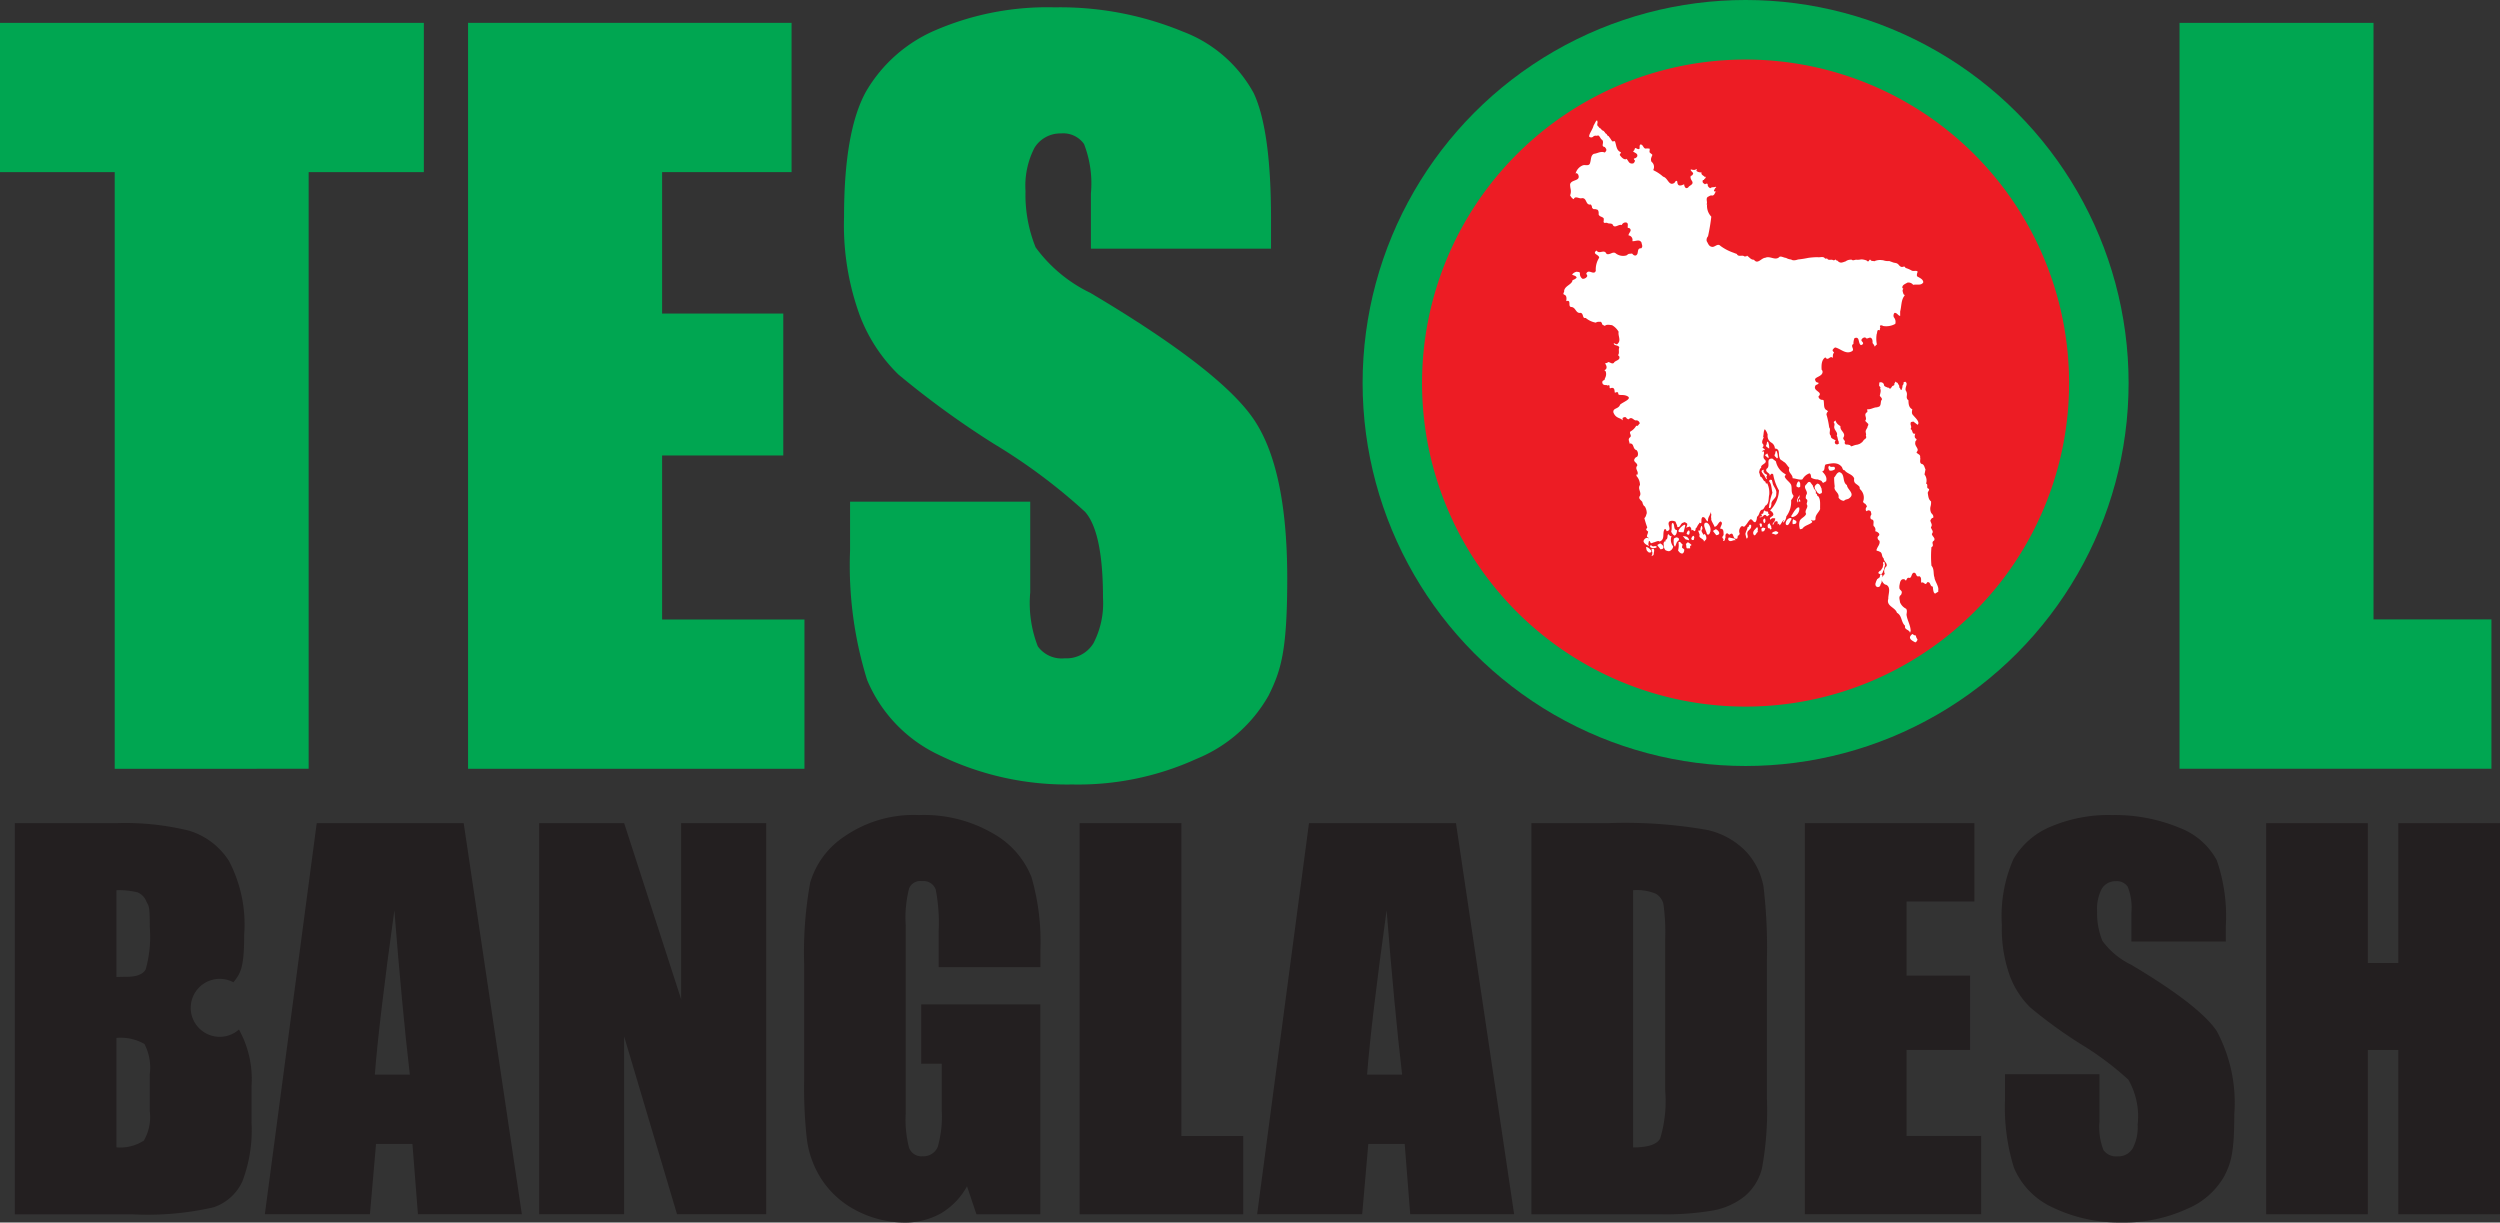 <svg xmlns="http://www.w3.org/2000/svg" width="136" height="66.504" viewBox="0 0 136 66.504">
  <rect x="0" y="0" width="136" height="66.504" fill="#333333" stroke="none"/>
  <g id="Tesol-logo-final" transform="translate(-119.6 -130.1)">
    <g id="Group_16458" data-name="Group 16458" transform="translate(119.6 130.494)">
      <path id="Path_12021" data-name="Path 12021" d="M142.657,182.8v8.121h-6.266v32.457H125.84V190.921H119.6V182.8Z" transform="translate(-119.6 -181.951)" fill="#00a651"/>
      <path id="Path_12022" data-name="Path 12022" d="M1198.8,182.8H1216.4v8.121h-7.042v7.694h6.592v7.72h-6.592v8.923h7.743v8.121h-18.3V182.8Z" transform="translate(-1173.339 -181.951)" fill="#00a651"/>
      <path id="Path_12023" data-name="Path 12023" d="M2089.029,159.932h-9.8v-3.008a5.922,5.922,0,0,0-.375-2.683,1.38,1.38,0,0,0-1.253-.576,1.651,1.651,0,0,0-1.441.779,4.516,4.516,0,0,0-.489,2.357,7.629,7.629,0,0,0,.55,3.06,7.95,7.95,0,0,0,2.982,2.48q7.046,4.183,8.875,6.863t1.831,8.647c0,3.975-.337,5.021-1.014,6.391a7.947,7.947,0,0,1-3.923,3.447,15.522,15.522,0,0,1-6.766,1.392,15.859,15.859,0,0,1-7.231-1.6,7.849,7.849,0,0,1-3.921-4.086,20.942,20.942,0,0,1-.927-7.042v-2.657h9.8v4.938a6.493,6.493,0,0,0,.413,2.933,1.6,1.6,0,0,0,1.465.651,1.718,1.718,0,0,0,1.567-.828,4.727,4.727,0,0,0,.514-2.456q0-3.585-.977-4.686a31.122,31.122,0,0,0-4.938-3.685,48.564,48.564,0,0,1-5.214-3.784,8.884,8.884,0,0,1-2.118-3.258,14.342,14.342,0,0,1-.84-5.313q0-4.661,1.192-6.816a8.014,8.014,0,0,1,3.848-3.371,15.363,15.363,0,0,1,6.415-1.215,17.5,17.5,0,0,1,7,1.328,7.325,7.325,0,0,1,3.834,3.345q.941,2.017.939,6.854v1.6Z" transform="translate(-2019.883 -146.8)" fill="#00a651"/>
      <path id="Path_12024" data-name="Path 12024" d="M5155.653,182.8v32.454h6.415v8.121H5145.1V182.8h10.554Z" transform="translate(-5026.534 -181.951)" fill="#00a651"/>
    </g>
    <circle id="Ellipse_207" data-name="Ellipse 207" cx="20.835" cy="20.835" r="20.835" transform="translate(193.726 130.1)" fill="#00a651"/>
    <path id="Path_12025" data-name="Path 12025" d="M3433.7,285.01a17.6,17.6,0,1,1-17.6-17.61A17.608,17.608,0,0,1,3433.7,285.01Z" transform="translate(-3201.541 -134.061)" fill="#ed1c24" fill-rule="evenodd"/>
    <g id="Group_16459" data-name="Group 16459" transform="translate(204.673 136.66)">
      <path id="Path_12026" data-name="Path 12026" d="M3740.456,425.686c-.071.038-.014.024-.078.054-.014.026-.076.019-.123,0-.033-.04-.033-.019-.042-.059-.026-.052.017-.118.047-.158h-.044c-.081-.064-.248-.09-.222-.231-.149-.137.017-.326-.095-.46a4.475,4.475,0,0,0-.132-.646c-.047-.092.031-.191.071-.236-.009-.019-.056,0-.04-.042-.215-.064-.165-.3-.194-.484.012-.092-.062-.092-.12-.094a.213.213,0,0,1-.17-.182c.276-.248-.286-.281-.179-.555.026-.111.172-.071.191-.184l-.12-.038a.194.194,0,0,1-.071-.142h-.01c.014-.132.335-.168.4-.347a.17.17,0,0,0-.038-.191c-.015-.241-.01-.54.205-.67.16.231.248-.132.4.033.016-.118-.012-.2.071-.29-.026-.052-.1-.087-.071-.158.038-.047.071-.1.137-.123.293.064.564.394.9.21.189-.1-.1-.274.078-.4l.012.019a.763.763,0,0,1,.056-.335c.307-.116.182.274.347.378a.178.178,0,0,0,.111-.059c.045-.1-.083-.13-.083-.219a.208.208,0,0,1,.219-.137c.078.125.184-.012.281.012.118.052.111.2.109.293a.591.591,0,0,1,.118.191c.047-.038.057-.092.118-.111a1.563,1.563,0,0,1-.014-.564c.047-.092,0-.29.172-.208l.009-.116c.052-.047-.047-.113.026-.156.038.012.111-.024.115.028a1,1,0,0,0,.691-.109.391.391,0,0,0-.078-.361.23.23,0,0,1-.017-.061.228.228,0,0,1,.054-.177c.137-.016.2.165.307.165v-.243c.076-.269.047-.62.229-.847.045-.054-.026-.061-.049-.094-.021-.1-.1-.222.009-.3-.031.021-.047-.019-.069-.038-.023-.168.17-.219.274-.288a.318.318,0,0,1,.312.12c.187-.042.448.057.552-.139-.012-.184-.217-.241-.342-.33a.371.371,0,0,1,.038-.236c-.044-.1-.217-.021-.318-.066a1.574,1.574,0,0,0-.344-.149c-.092-.189-.149.073-.35-.142-.116-.16-.229-.111-.347-.165l-.188-.068a.775.775,0,0,1-.331-.042l-.139-.014a.78.78,0,0,0-.352.071c-.028-.033-.167.009-.193-.078-.092-.035-.059.057-.123.078s-.073-.05-.135-.059c-.3-.09-.271-.009-.5-.026-.1-.012-.2.071-.262,0a.473.473,0,0,0-.342.09c-.17.05-.281.134-.441-.038-.014-.016-.092,0-.08-.066-.052.014-.092.059-.151.04-.1-.071-.264.042-.33-.094l-.111.009c-.092-.151-.259-.054-.406-.08a3.683,3.683,0,0,0-.512.038,5.324,5.324,0,0,1-.555.087c-.094.031-.267.083-.375,0a.652.652,0,0,1-.278-.087c-.121-.007-.224-.09-.345-.066-.229.252-.514-.066-.785.061-.215.007-.411.382-.614.106-.172.007-.257-.149-.382-.224-.028.066-.092.033-.137.047-.115-.111-.326.054-.415-.137-.064-.024-.127-.045-.187-.071a2.624,2.624,0,0,1-.7-.366c-.17-.179-.323.116-.5.04-.144-.033-.184-.2-.25-.3a.293.293,0,0,1,.071-.264,10.34,10.34,0,0,0,.179-1.069.841.841,0,0,1-.227-.689c-.009.012-.017.033-.038.028.087-.118-.059-.3.071-.415.078-.028.142-.1.245-.071.18-.017.116-.264.3-.245-.045-.026-.149.083-.21-.017a.425.425,0,0,1,.038-.08.222.222,0,0,1,.092-.111l-.028-.028c-.13.054-.184-.007-.3.08-.068-.031-.148-.106-.137-.191-.012-.111-.142-.028-.153-.019-.021-.033-.08-.047-.108-.092s-.035-.165.052-.142c.023-.087.121-.087.109-.184h-.024a.054.054,0,0,1-.019.05c-.033-.109-.241-.12-.193-.283a.4.4,0,0,1-.262-.066c-.054-.04.045-.1-.028-.116-.059.076-.191.05-.288.019-.057.08.125.142.121.236-.019.038-.054.116-.121.111-.054.083,0,.2.052.276.137.215-.156.238-.208.375-.064.007-.106.057-.153-.016a.246.246,0,0,1-.057-.168c-.094.024-.165.083-.278.057-.094-.038-.09-.149-.108-.236-.085-.035-.1.05-.149.1-.307.2-.347-.276-.611-.337a2.071,2.071,0,0,0-.524-.347c0-.021-.014-.061.01-.078a.349.349,0,0,0-.118-.385c-.071-.146,0-.25.047-.375-.033-.054-.1-.078-.151-.139-.019-.057.019-.127,0-.2a.75.75,0,0,0-.177-.009c-.151.033-.158-.163-.267-.21s-.1.1-.1.172c.012.111-.108.066-.163.038-.144-.1-.071.132-.2.137.069.111.279.111.234.29a.218.218,0,0,1-.179.116c-.012.042.017.076.057.111a.236.236,0,0,1-.083.149.22.22,0,0,1-.227-.038c-.061-.064-.1-.17-.163-.208,0,.009-.009.014-.014.026-.134.028-.255-.116-.328-.21-.047-.085.08-.113.04-.175-.246-.092-.233-.373-.316-.592-.057,0-.035-.031-.083.009-.009-.028-.009.024-.033.007a.284.284,0,0,1-.095-.106c-.014-.007-.007-.04-.033-.035,0-.035-.031-.059-.052-.092-.033.009-.019-.047-.045-.059s-.068-.024-.075-.057c-.028-.009-.007-.061-.049-.054-.014-.05-.054-.024-.064-.071-.014,0-.026-.052-.04-.052s-.021-.04-.045-.045c0-.014-.057-.026-.057-.035-.028.009-.04-.047-.063-.042a.189.189,0,0,0-.068-.076c-.045,0-.09-.106-.137-.123-.044-.1-.014-.1-.007-.2-.019-.172-.042-.066-.073-.087l-.148.274c-.029.179-.276.484-.229.6.191.12.264-.111.283-.042.083-.047.115.014.174-.028.1-.028.165.217.229.224.1.087.047.21.04.319.036.066.047.073.111.08.069.078.083.1.095.165a.24.24,0,0,1-.092.139c-.215-.094-.406.057-.585.068-.184.085-.151.311-.206.477-.04.219-.248.111-.384.146a.652.652,0,0,0-.408.446h.014c.052-.038.1.028.127.066.149.37-.364.245-.441.519a1.158,1.158,0,0,0,.031.276.611.611,0,0,1-.031.333c.047.076.111.179.2.205.078-.212.3,0,.441-.054.29-.024.184.4.484.344a.287.287,0,0,1,.07.21c.012,0,.029,0,.041-.014.009.1.127.031.177.071.146,0,.146.165.139.278.052.132.194.106.276.21a.629.629,0,0,1-.009.189c.033.1.108.038.191.054.109.066.206.007.3.083.1.267.342-.04.5.04a.221.221,0,0,1,.25-.139c.139.042.045.215.083.295.026,0,.064,0,.078.01.191.132-.059.259-.04.4h.028a.245.245,0,0,1,.177.307c.167.024.394-.132.5.083.012.111.09.21-.019.307-.177-.012-.165.123-.191.238a.189.189,0,0,1-.094.149c-.1.024-.153-.038-.208-.1-.031.012-.118-.026-.09.028-.085-.059-.172.047-.219.071a.654.654,0,0,1-.583-.111.158.158,0,0,0-.089-.038h-.038c-.118.014-.231.12-.371.071a.268.268,0,0,0-.044-.071c-.137-.16-.363.092-.5-.116-.068.045-.092.085-.092.116,0,.1.233.139.233.276a1.18,1.18,0,0,0-.184.715c-.1.245-.349-.078-.484.094-.087.078.052.125.012.208a.272.272,0,0,1-.248.13.326.326,0,0,1-.142-.316c-.021-.071-.109-.05-.168-.071a.4.4,0,0,0-.259.156c.081.061.224.057.246.172a.463.463,0,0,1-.22.127c-.028.25-.415.3-.459.583.025.075-.1.156,0,.21.155.042.132.226.115.354.318-.1.047.323.291.319.235.028.229.368.493.316.09.024.109.108.13.177s.045.125.144.1a1.136,1.136,0,0,0,.555.257c.068-.061.179-.042.252-.049a.148.148,0,0,1,.083.127c.04.064.1.064.151.1.094-.1.269-.052.392-.04a.959.959,0,0,1,.359.361c-.047.205.142.451-.04.635-.068.1-.149-.007-.224-.017,0,.165.254.078.3.236-.064.123.031.328-.078.418.033,0,.049.047.078.068.062.229-.227.2-.3.356-.12.071-.2-.057-.321-.049-.023.071-.118.033-.151.083.092.108.132.3-.038.354l.071.071a.461.461,0,0,1-.045.378.146.146,0,0,1-.021.068h.009c-.033.061-.111.014-.132.142.021.09.021.1.081.134.087.042.172,0,.188.042.031.007.04-.009.059-.012.125-.017.031.116.1.17a.257.257,0,0,1,.127-.028c.13.017.106.165.13.262.056,0,.146-.08.186.024-.026.191.276.016.538.191.172.142-.271.29-.437.434-.085.255-.4.17-.366.422.132.354.416.285.491.434.026-.033-.007-.1.021-.137.064-.038.166-.076.206.026.033.019.1.087.137.031.174-.142.262.132.415.078a.208.208,0,0,1,.167.179c-.064.01-.083.17-.193.113a.8.8,0,0,1-.321.318c-.071.1.081.2,0,.3-.139.111-.075.177-.045.323h-.009a.054.054,0,0,0,0,.026c.292-.024.148.295.4.37a.323.323,0,0,1,.054.3c-.028.08-.1.057-.151.139-.144.2.144.222.127.4-.161.184.108.309,0,.5l-.031-.031c-.033.019.007.042.014.057l-.052.007a.732.732,0,0,1,.217.517c-.151.219.127.427-.026.623-.059.146.1.208.156.307a.508.508,0,0,0,.1.226h.026a.715.715,0,0,1,.113.382c-.04.1-.042.191-.13.264a4.555,4.555,0,0,0,.144.472c.059.1-.172.1.063.262l-.033.13c-.087.2.026.167.042.2,0,.116-.025.182.074.189.071.113.025.146.2.073.087-.012.288-.13.328-.049.337-.109.132-.46.288-.68.078-.014.078.073.108.116.354-.071-.045-.4.17-.543a.351.351,0,0,1,.318.031c.009.083.1.189.085.285.191.047.165-.219.333-.236.063-.071.146.012.205.047.031.076-.04.165-.04.231.075-.054.084-.024.177-.073a.218.218,0,0,1,.092.205.059.059,0,0,0,.066-.021c.041.019.081.071.123.071a.161.161,0,0,0,.04-.139c.092-.057.1-.2.205-.274l-.021-.033.021-.024c.01.042.073.021.1.038.04-.1-.021-.229.071-.33.182-.026.175.215.3.231a.508.508,0,0,1,.081-.311c.052-.134.052-.066.059-.2.09.236,0,.116.042.378-.04.059.161.344.175.429.161-.028.184-.208.318-.295.2.083-.026.276,0,.4h.026c.167,0,.144.2.149.337-.033.066-.121.123-.021.205.054.04-.057.123.04.123a.113.113,0,0,0,.052-.123c.071-.047-.012-.2.071-.267.066-.085.123.049.182.045.25-.2.148.217.347.222.13.026.068-.125.12-.184.062.035.062-.066.087-.092a.331.331,0,0,1,.042-.342c.038-.092.165-.075.179-.021.158-.109.212-.285.356-.415.13-.021.137.16.265.156.075-.057.087-.191.1-.295.139-.09.111-.3.259-.385.1,0,.121-.12.189-.189h-.033c.007,0,.014-.012.021-.019.24-.116.174-.38.227-.611a1.182,1.182,0,0,0-.111-.623c-.127.071-.041-.113-.158-.111-.08-.087-.118-.236-.217-.248a1.474,1.474,0,0,0-.068-.25c.041-.073.017-.191.121-.222-.08-.2.375-.227.208-.441-.179-.127-.014-.311-.069-.469l-.056.035c-.012-.017-.036-.028-.021-.052.031,0,.054-.066.087-.028l.045-.038c0-.047-.111-.076-.13-.12a.134.134,0,0,0,0-.217.116.116,0,0,1-.017-.038h.007c-.028-.118.063-.215.087-.337-.029.014-.038.047-.057.038.057-.1.023-.321.108-.441a.784.784,0,0,1,.156.3.425.425,0,0,0,.206.434.383.383,0,0,1,.186.318c.321.014.16.363.274.533-.036.05.177.146.208.194.12.042.2.234.309.321-.111.255.186.342.174.571.125-.007.415.12.538.052a.7.7,0,0,1,.377-.321c.1.042.076.177.1.238a.671.671,0,0,0,.368.092c.071.057.184.035.224.137.08.111.12-.024.21-.024.087-.231-.087-.422-.21-.545.187-.05.089-.276.191-.382.3-.059.625-.144.852.106.076.064.055.215.177.208.139.2.417.2.523.444-.047.314.146.267.3.474-.026.111.064.139.111.219a.613.613,0,0,1,.069.583.251.251,0,0,0,.136.113c.01.038.057.078.069.116a.062.062,0,0,1-.028.073c-.033.054-.057.182.031.208l.04-.038a.151.151,0,0,1,.182.068c0,.057.052.139,0,.189-.036.061-.047.182.024.224.209.033.07.26.129.368a.252.252,0,0,1,.08.278.355.355,0,0,1,.208.125c.055.1-.044.125-.078.2a.2.2,0,0,0,.1.193c.052.172-.087.3-.139.441-.068.142.045.087.12.142.217.061.106.257.25.373,0,.168.215.255.158.427a.353.353,0,0,0-.092.432c-.042,0-.075.066-.1.109a.326.326,0,0,1-.05.054.229.229,0,0,0,0,.227c.047.073.113.182.22.189.288.144.1.524.116.764-.128.406.379.458.469.76.288.153.215.51.446.71-.064.227.246.2.264.385l.038-.111c-.01-.323-.191-.573-.227-.885.012-.116.047-.222-.021-.318a.68.68,0,0,1-.335-.359c0-.12-.1-.295.057-.394.106-.227-.007-.2-.083-.342a.577.577,0,0,1,.014-.248c.042-.274.158-.276.259-.26.13.165.068-.033.206-.087.2.073.144-.193.276-.264.2-.05.106.264.321.182.156.076.071.241.113.359.146-.094.21.208.318-.028.206-.045.13.226.307.238.015.21.045.382.137.375.111-.083.2-.094.153-.165.064-.2-.2-.533-.2-.71-.076-.189,0-.462-.165-.637a5.791,5.791,0,0,1,0-1.012c.193-.09-.059-.245.142-.356.087-.149-.1-.219-.121-.363.127-.156-.031-.222-.049-.368.111-.132-.024-.245-.031-.368.035-.057.078-.153.151-.134.036-.113-.021-.179-.1-.262a.519.519,0,0,1-.035-.385h0a.83.83,0,0,0,.021-.252c-.149-.113-.149-.295-.179-.455,0-.085.129-.177.045-.236-.156-.038.007-.236-.137-.276a.543.543,0,0,0-.085-.5l.054-.274c-.059-.106-.066-.281-.219-.3-.134-.078-.033-.257-.073-.354.028-.179-.146-.16-.2-.281.2-.175-.108-.311-.064-.521h0c0-.007,0-.014,0-.021-.012-.083.149-.13.019-.205-.073-.064-.052-.177-.019-.262-.2.047-.118-.2-.259-.25.071-.1.021-.17,0-.276.017-.12,0-.1.156-.132l.229.177c.13-.118-.059-.318-.139-.406l-.123-.139c-.075-.087-.038-.215-.026-.3-.191-.09-.208-.3-.208-.486-.208-.163.019-.295-.153-.543-.045-.2.16-.361-.028-.474,0,.009-.076.031-.085.033.015.165-.068.132-.059.219l-.017.106c-.014,0-.028.066-.028.087-.08.038-.057-.1-.146-.144.066-.08-.078-.165-.069-.245-.009.035-.089-.035-.106-.047v-.014c-.083.05.007.019-.057.076-.012.007-.014.049-.026.042.038.108-.068.09-.116.142l-.059.09c-.106.106-.059-.035-.177-.016-.076-.05-.215-.054-.21-.182a.189.189,0,0,0-.248-.1l-.01.139c-.019.087.118.087.052.186.068.125,0,.264-.017.4.033.057.12.109.116.2-.1.1-.021.29-.149.385-.041.035-.071-.014-.1.04-.191-.014-.358.137-.552.1l.009.153c-.25.142.021.3-.12.484l.166.165c.025.08-.05.125-.045.2-.137.215-.092.208-.07.38-.041.094.042.1-.014.205-.2.144-.144.2-.271.25h0c-.014.038-.1.064-.191.094a.8.8,0,0,0-.257.071c-.08.009-.075.057-.132-.042-.283-.087-.205.038-.311-.123h0v0c.083-.12-.085-.167-.068-.276.179-.281-.193-.363-.151-.632l-.1-.073a.449.449,0,0,1-.172-.245l-.087.076c-.014.156.071-.016.019.257-.019.2.224.316.137.491.061.1.049.245.106.323a.227.227,0,0,1,0,.087h.009Z" transform="translate(-3725.464 -408.141)" fill="#fff"/>
      <path id="Path_12027" data-name="Path 12027" d="M4523.843,1592.218a.475.475,0,0,1-.1-.066c-.021-.019-.078.042-.094.061-.177.194.106.314.215.38.054.035.162-.127.129-.17-.111-.142-.037-.215-.15-.208Z" transform="translate(-4504.763 -1564.215)" fill="#fff"/>
      <path id="Path_12028" data-name="Path 12028" d="M4444.113,1454.394h-.031c-.021,0,0,.026-.021.021v.043c-.021.033-.009.078-.033.106-.022,0-.039.042-.065.042-.019.026-.036.028-.068.049.009.012-.017.021-.007.04-.021-.007-.007.021-.021.021v.021c-.008.007-.012.014-.021.01v.033c-.007,0-.014.042-.021.052s-.008.054-.022.057v.092c.022.024.024.059.056.083a.059.059,0,0,1,.054.024c.03.007.056-.009.087-.014,0-.009.028-.009.028-.019.021-.007.013-.035.038-.038-.01-.024.015-.047.012-.064a.63.63,0,0,1,.052-.1c.015-.087.04-.231.059-.316-.014-.061.015-.106-.068-.139Z" transform="translate(-4426.853 -1429.71)" fill="#fff"/>
      <path id="Path_12029" data-name="Path 12029" d="M4450.881,1425.885c-.064.127-.064.085-.073.09s-.057.047-.071.052c0,.028-.038.026-.038.057.026.024,0,.047.028.066a.072.072,0,0,1,.055.021.263.263,0,0,0,.086-.007c0-.014.024-.014.024-.024.021-.007.012-.033.038-.035-.01-.021.014-.047.014-.066a.577.577,0,0,1,.052-.1,1.6,1.6,0,0,1,.066-.248,1.324,1.324,0,0,0-.036-.187h-.047c-.021,0,0,.038-.021.024v.04c-.021.033.038.052-.009.149a.25.25,0,0,1-.071.172Z" transform="translate(-4433.589 -1401.498)" fill="#fff"/>
      <path id="Path_12030" data-name="Path 12030" d="M4193.01,1190.869c-.026.047.012.106-.026.127a.513.513,0,0,0,.184-.361,1.316,1.316,0,0,0,.262-.875c.047-.09.139-.156.125-.264-.145-.158-.064-.373-.125-.576-.078-.168-.286-.276-.35-.446l.062-.125a1.012,1.012,0,0,1-.54-.708l-.194-.151c-.394-.012-.069.41-.309.552-.118.21.238.226.156.394.056-.064.1-.184.2-.085a2.64,2.64,0,0,0,.314.873,1.611,1.611,0,0,1-.481,1.081c.051.047.108.071.148.142.127.219-.238.184-.142.368l.1-.08c.059.007.117-.012.167.012.022.057-.042.085-.014.125-.038.078-.153.135-.113.219h.019c.043-.073.052-.17.165-.191s.076.111.083.172l.069-.049.031.1c.1-.076.144-.255.245-.29v.033s-.017.014-.029.007Z" transform="translate(-4181.066 -1169.103)" fill="#fff"/>
      <path id="Path_12031" data-name="Path 12031" d="M4249.924,1300.364c-.085.089-.012.141.063.111a.463.463,0,0,0,.335-.5C4250.212,1299.864,4249.993,1300.246,4249.924,1300.364Z" transform="translate(-4237.513 -1278.914)" fill="#fff"/>
      <path id="Path_12032" data-name="Path 12032" d="M4335.536,1203.728v-.028c-.111.056-.056.2,0,.269a.342.342,0,0,0,.288-.073c.025-.241-.172-.054-.288-.17Z" transform="translate(-4321.08 -1184.931)" fill="#fff"/>
      <path id="Path_12033" data-name="Path 12033" d="M4181.7,1212.9l-.1.052c-.032.109.057.125.085.208.09.042.09.231.208.264l-.045-.139c.139-.146-.127-.125-.111-.224C4181.659,1213.044,4181.717,1212.942,4181.7,1212.9Z" transform="translate(-4170.833 -1193.913)" fill="#fff"/>
      <path id="Path_12034" data-name="Path 12034" d="M4348.869,1218.7c-.155.047-.179.2-.278.29a3.031,3.031,0,0,0,.031.484c-.083.257.267.33.207.609a.356.356,0,0,0,.3.179c.081-.1.213-.066.295-.151.319-.239-.12-.46-.139-.705C4349.013,1219.238,4349.207,1218.787,4348.869,1218.7Z" transform="translate(-4333.886 -1199.577)" fill="#fff"/>
      <path id="Path_12035" data-name="Path 12035" d="M4198.453,1236.33c-.132-.04-.132.035-.137.08.142.172.122.41.176.613a3.424,3.424,0,0,0-.193.819c.1.064.118-.094.139-.165-.044-.248.29-.34.26-.585.062-.269-.206-.41-.206-.679-.054,0,.007-.078-.04-.08Z" transform="translate(-4187.145 -1216.78)" fill="#fff"/>
      <path id="Path_12036" data-name="Path 12036" d="M4304.027,1245.4a.382.382,0,0,0-.137.144.293.293,0,0,0,.022.158c0,.007.006.01.014.01-.012.021.021.021.014.038.007,0,.012,0,.014,0s.071.123.08.137.085.023.076.078l.113-.031c.106-.047.04-.134.04-.264-.071-.132-.083-.255-.233-.276Z" transform="translate(-4290.241 -1225.647)" fill="#fff"/>
      <path id="Path_12037" data-name="Path 12037" d="M4177.577,1306.238l-.09-.042c.042-.21-.17-.033-.17-.2-.033.076-.111.08-.078.172-.044.01-.084.09-.1.035-.059.024.085.153-.042.156-.026-.007-.081.007-.068.04a.247.247,0,0,0,.217-.1.107.107,0,0,1,.13-.011c.066.139.142-.028.2-.057Z" transform="translate(-4166.376 -1284.817)" fill="#fff"/>
      <path id="Path_12038" data-name="Path 12038" d="M4267.175,1280.463l.009-.047-.014-.045-.026-.071c.007.047-.019.012-.028.059l-.017.071.041.019.038.016Z" transform="translate(-4254.32 -1259.723)" fill="#fff"/>
      <path id="Path_12039" data-name="Path 12039" d="M4184.6,1325.009c.052.012-.029.1.087.165.057-.087.066-.111.021-.273-.023.054-.1.063-.11.108Z" transform="translate(-4173.769 -1303.271)" fill="#fff"/>
      <path id="Path_12040" data-name="Path 12040" d="M4252.667,1327.4c-.019.049-.057.219-.01.269.036-.009.156-.009.177-.061C4252.907,1327.466,4252.723,1327.443,4252.667,1327.4Z" transform="translate(-4240.196 -1305.712)" fill="#fff"/>
      <path id="Path_12041" data-name="Path 12041" d="M3973.218,1336.584c-.2-.021-.118-.252-.205-.375l-.061-.01c-.055.151.007.316-.053.458a.468.468,0,0,0,.172.222c.09,0,.156-.165.144-.292Z" transform="translate(-3967.062 -1314.304)" fill="#fff"/>
      <path id="Path_12042" data-name="Path 12042" d="M4176.881,1337.04c-.219-.087-.075.125-.068.184l.073-.042-.007-.142Z" transform="translate(-4166.112 -1315.105)" fill="#fff"/>
      <path id="Path_12043" data-name="Path 12043" d="M4195.445,1336.5l-.083.071c-.033.085-.021.252.118.208l-.007.068c0-.023.108,0,.083-.068s0-.13-.045-.151Z" transform="translate(-4184.261 -1314.597)" fill="#fff"/>
      <path id="Path_12044" data-name="Path 12044" d="M4144.334,1339.8l-.043.061c-.009.054,0,.066-.066.068-.037.189-.086.187-.125.375.026.073.036.222.075.262.116-.1.013-.2.028-.323.021-.161.238-.177.212-.382C4144.422,1339.8,4144.383,1339.807,4144.334,1339.8Z" transform="translate(-4134.224 -1317.82)" fill="#fff"/>
      <path id="Path_12045" data-name="Path 12045" d="M3990.092,1340.513l.089-.356c.033-.219-.547.3-.307.345Z" transform="translate(-3983.579 -1318.115)" fill="#fff"/>
      <path id="Path_12046" data-name="Path 12046" d="M4162.16,1345.3c-.055.087-.328.245-.17.448.113.021.1-.123.21-.182C4162.15,1345.446,4162.253,1345.446,4162.16,1345.3Z" transform="translate(-4151.644 -1323.19)" fill="#fff"/>
      <path id="Path_12047" data-name="Path 12047" d="M4180.8,1346.742l.025.151c.02-.031.145.064.193-.2-.072.033-.108-.085-.219.047Z" transform="translate(-4170.057 -1324.533)" fill="#fff"/>
      <path id="Path_12048" data-name="Path 12048" d="M4049.191,1335.1c-.219.024-.059.342.012.528.026.179.144.149.186.038C4049.508,1335.427,4049.331,1335.1,4049.191,1335.1Z" transform="translate(-4041.446 -1313.23)" fill="#fff"/>
      <path id="Path_12049" data-name="Path 12049" d="M4035.488,1343.226c-.052-.12-.165-.208-.06-.311v-.066c-.051-.295-.113.111-.125.1l.019-.016c.026.024,0,.016-.015.057l-.108.007.083.226c-.078.165.146.191.191.286l.016-.016.026.1.121-.125a.317.317,0,0,0-.083-.29Z" transform="translate(-4027.892 -1320.691)" fill="#fff"/>
      <path id="Path_12050" data-name="Path 12050" d="M4205.036,1354.6c-.095.031-.184.042-.236.127l.226.071C4205.331,1354.657,4205.01,1354.619,4205.036,1354.6Z" transform="translate(-4193.491 -1332.271)" fill="#fff"/>
      <path id="Path_12051" data-name="Path 12051" d="M3955.844,1361.787c-.081.066-.142-.057-.186-.087-.081.087,0,.229-.121.3-.078.024.033.132-.071.083l-.066.1c.012.123,0,.3.118.4.076.026.179.076.255.014a.321.321,0,0,0,.151-.226.573.573,0,0,1-.083-.578Z" transform="translate(-3949.975 -1339.203)" fill="#fff"/>
      <path id="Path_12052" data-name="Path 12052" d="M3909.446,1370.145c-.1-.071-.262.08-.255.182.042.141.231.231.371.274C3909.316,1370.518,3909.587,1370.286,3909.446,1370.145Z" transform="translate(-3904.856 -1347.431)" fill="#fff"/>
      <path id="Path_12053" data-name="Path 12053" d="M4019.2,1365.752c.028.021.057.078.087.052.085.024.05-.08.081-.123C4019.351,1365.447,4019.2,1365.667,4019.2,1365.752Z" transform="translate(-4012.27 -1342.988)" fill="#fff"/>
      <path id="Path_12054" data-name="Path 12054" d="M3978.734,1369.2l-.123.059c-.026.092-.033.411.066.444l.1-.26c.177-.106.129-.234-.045-.245Z" transform="translate(-3972.623 -1346.526)" fill="#fff"/>
      <path id="Path_12055" data-name="Path 12055" d="M3999.8,1366.2l.148.177.2.054C4000.093,1366.158,3999.814,1366.219,3999.8,1366.2Z" transform="translate(-3993.328 -1343.597)" fill="#fff"/>
      <path id="Path_12056" data-name="Path 12056" d="M4104.882,1369.476c-.081-.028-.239-.052-.328-.075-.057,0-.057.108-.047.125.106.17.278-.024.384.031l.007-.035a.053.053,0,0,1-.047-.035c0,.017.052-.016.033-.012Z" transform="translate(-4095.56 -1346.721)" fill="#fff"/>
      <path id="Path_12057" data-name="Path 12057" d="M3989.031,1380.15c-.033-.061.014-.137.017-.2-.081-.024-.116-.189-.224-.111a1.039,1.039,0,0,1-.023.444c.054.075.113.158.21.167s.137-.144.125-.226C3989.109,1380.211,3989.076,1380.162,3989.031,1380.15Z" transform="translate(-3982.588 -1356.898)" fill="#fff"/>
      <path id="Path_12058" data-name="Path 12058" d="M4006.621,1380.1l-.121.109c.054,0,0,.269.1.229h.141a.619.619,0,0,1,0-.128l.074-.045c-.005-.038-.135-.12-.2-.163Z" transform="translate(-3999.87 -1357.169)" fill="#fff"/>
      <path id="Path_12059" data-name="Path 12059" d="M3927.7,1395.317l.017.108c0-.012.055.135.017.1.044.1-.059.118-.014.182.047-.083.1.021.108-.205.019-.085.036-.172-.04-.205-.038.024-.073,0-.089.014Z" transform="translate(-3922.929 -1372.01)" fill="#fff"/>
      <path id="Path_12060" data-name="Path 12060" d="M4269.011,1241.788a.384.384,0,0,0,0-.127.129.129,0,0,0-.021-.043c-.021-.035-.057-.064-.08-.1a.483.483,0,0,1-.022-.066c-.013-.016-.04-.05-.025-.08l-.158-.208c-.115-.038-.146.064-.208.127-.229.189.158.384-.012.583-.007.068-.059.189.038.231.071.083-.007.175-.007.262.132.184-.148.319-.031.526-.052.17-.283.227-.347.385a.721.721,0,0,0,.011.446c.055.021.079-.024.123-.012.137-.2.377-.213.542-.361.026-.059-.087-.083-.026-.139.007.033.042.021.042.057.01-.033.156.028.166-.1-.021-.217.184-.354.252-.536-.014-.229.04-.507-.1-.694C4269.049,1241.923,4269.115,1241.793,4269.011,1241.788Z" transform="translate(-4255.306 -1221.5)" fill="#fff"/>
      <path id="Path_12061" data-name="Path 12061" d="M4008.67,1353.207c-.02-.231-.163-.017-.17.073.033.014.063.076.089.052C4008.677,1353.355,4008.642,1353.251,4008.67,1353.207Z" transform="translate(-4001.823 -1330.808)" fill="#fff"/>
      <path id="Path_12062" data-name="Path 12062" d="M4211.465,1170.212a.821.821,0,0,0-.054-.344c-.007-.024-.038-.042-.049-.026-.039.047-.015.109-.064.191s.078.135.115.21C4211.432,1170.233,4211.46,1170.224,4211.465,1170.212Z" transform="translate(-4199.826 -1151.865)" fill="#fff"/>
      <path id="Path_12063" data-name="Path 12063" d="M4191.556,1148.784c.021-.012.08.057.08.045a.83.83,0,0,0-.052-.347c-.007-.021-.035-.042-.052-.026-.035.052-.01.109-.06.191s.05.061.085.137Z" transform="translate(-4180.466 -1130.984)" fill="#fff"/>
      <path id="Path_12064" data-name="Path 12064" d="M4189.791,1175.87c-.048.075.054.052.087.13.019-.009.08.057.083.047.011-.12-.024-.132-.062-.245,0-.021-.047.01-.055.028C4189.807,1175.882,4189.84,1175.783,4189.791,1175.87Z" transform="translate(-4178.824 -1157.684)" fill="#fff"/>
      <path id="Path_12065" data-name="Path 12065" d="M4263.4,1272.1l.007.021a.063.063,0,0,1-.047.064c-.019.09-.042.087-.063.182a.684.684,0,0,0,.036.127c.054-.047.007-.1.014-.156.014-.078.093-.073.083-.174C4263.432,1272.135,4263.432,1272.1,4263.4,1272.1Z" transform="translate(-4250.61 -1251.717)" fill="#fff"/>
      <path id="Path_12066" data-name="Path 12066" d="M4069.8,1350.3c-.045.043-.179.069-.137.123.09.12.109.132.163.205.3-.031.123-.271-.026-.33Z" transform="translate(-4061.533 -1328.072)" fill="#fff"/>
      <path id="Path_12067" data-name="Path 12067" d="M3915.111,1391.436c.021.2.075.167.148.25.042-.012.118.014.12-.033.1-.059-.307-.394-.271-.215Z" transform="translate(-3910.632 -1368.188)" fill="#fff"/>
      <path id="Path_12068" data-name="Path 12068" d="M3924.394,1387.471c-.057.01-.1-.1-.165-.04-.054.151.243.163.35.094C3924.6,1387.431,3924.491,1387.454,3924.394,1387.471Z" transform="translate(-3919.533 -1364.308)" fill="#fff"/>
      <path id="Path_12069" data-name="Path 12069" d="M4237.239,1324.5c-.177.054-.257.292-.19.361.118.1.2-.13.264-.252C4237.386,1324.518,4237.318,1324.473,4237.239,1324.5Z" transform="translate(-4224.957 -1302.875)" fill="#fff"/>
      <path id="Path_12070" data-name="Path 12070" d="M4261.691,1240.293c.044.014.1.087.13.047.127.01.052-.125.078-.189-.083-.316-.217.021-.21.139Z" transform="translate(-4249.037 -1220.393)" fill="#fff"/>
      <path id="Path_12071" data-name="Path 12071" d="M3941.36,1383c-.049.04-.179.064-.142.115.092.123.111.137.165.21C3941.684,1383.3,3941.5,1383.054,3941.36,1383Z" transform="translate(-3936.122 -1360)" fill="#fff"/>
    </g>
    <g id="Group_16460" data-name="Group 16460" transform="translate(120.402 174.436)">
      <path id="Path_12072" data-name="Path 12072" d="M153.6,2028.1h5.518a14.545,14.545,0,0,1,3.961.408,3.922,3.922,0,0,1,2.175,1.649,7.411,7.411,0,0,1,.828,4c0,1.838-.2,2.109-.585,2.6a1.577,1.577,0,1,0,.3,2.569,5.553,5.553,0,0,1,.684,3.083v1.973a7.836,7.836,0,0,1-.493,3.194,2.652,2.652,0,0,1-1.571,1.421,16.066,16.066,0,0,1-4.414.382h-6.4V2028.1Zm5.533,3.64v4.73c.236-.009.42-.012.552-.012.543,0,.889-.135,1.038-.4a6.557,6.557,0,0,0,.224-2.293c0-1.262-.061-1.132-.184-1.4a.878.878,0,0,0-.479-.5,4.26,4.26,0,0,0-1.149-.118Zm0,8.043v5.953a2.359,2.359,0,0,0,1.491-.368,2.581,2.581,0,0,0,.321-1.616v-1.984a2.8,2.8,0,0,0-.29-1.656,2.588,2.588,0,0,0-1.524-.328Z" transform="translate(-153.6 -2027.656)" fill="#231f20"/>
      <path id="Path_12073" data-name="Path 12073" d="M741.117,2028.1l3.164,21.274h-5.653l-.3-3.824h-1.979l-.333,3.824H730.3l2.822-21.274Zm-2.93,13.679q-.421-3.613-.842-8.935-.846,6.112-1.062,8.935Z" transform="translate(-716.694 -2027.656)" fill="#231f20"/>
      <path id="Path_12074" data-name="Path 12074" d="M1375.151,2028.1v21.274H1370.3l-2.878-9.671v9.671H1362.8V2028.1h4.624l3.1,9.579V2028.1Z" transform="translate(-1334.272 -2027.656)" fill="#231f20"/>
      <path id="Path_12075" data-name="Path 12075" d="M1986.746,2017.674h-5.532v-1.932a9.5,9.5,0,0,0-.158-2.286.7.7,0,0,0-.748-.46.653.653,0,0,0-.7.394,6.413,6.413,0,0,0-.184,2.024v10.211a6.075,6.075,0,0,0,.184,1.885.717.717,0,0,0,.736.453.84.84,0,0,0,.821-.512,6.009,6.009,0,0,0,.217-2v-2.522h-1.116V2019.7h6.479v11.419h-3.475l-.512-1.524a3.871,3.871,0,0,1-1.427,1.479,4.025,4.025,0,0,1-2.031.493,5.717,5.717,0,0,1-2.609-.677,4.978,4.978,0,0,1-1.847-1.675,5.288,5.288,0,0,1-.788-2.095,24.963,24.963,0,0,1-.158-3.291v-6.321a21.177,21.177,0,0,1,.328-4.428,4.543,4.543,0,0,1,1.885-2.529,6.606,6.606,0,0,1,4.027-1.149,7.447,7.447,0,0,1,4.034,1,4.721,4.721,0,0,1,2.091,2.371,12.594,12.594,0,0,1,.486,3.987v.92Z" transform="translate(-1930.954 -2009.398)" fill="#231f20"/>
      <path id="Path_12076" data-name="Path 12076" d="M2614.732,2028.1v17.018h3.364v4.258h-8.9V2028.1h5.532Z" transform="translate(-2551.266 -2027.656)" fill="#231f20"/>
      <path id="Path_12077" data-name="Path 12077" d="M3029.117,2028.1l3.164,21.274h-5.653l-.3-3.824h-1.98l-.333,3.824H3018.3l2.821-21.274Zm-2.93,13.679q-.422-3.613-.843-8.935-.846,6.112-1.062,8.935Z" transform="translate(-2950.714 -2027.656)" fill="#231f20"/>
      <path id="Path_12078" data-name="Path 12078" d="M3650.7,2028.1h4.138a25.754,25.754,0,0,1,5.419.368,4.174,4.174,0,0,1,2.149,1.208,3.831,3.831,0,0,1,.92,1.873,28.282,28.282,0,0,1,.184,4.053v7.451a17.354,17.354,0,0,1-.269,3.831,2.9,2.9,0,0,1-.939,1.512,3.9,3.9,0,0,1-1.656.762,15.03,15.03,0,0,1-2.97.217H3650.7V2028.1Zm5.53,3.64v14q1.2,0,1.472-.479a7.011,7.011,0,0,0,.276-2.607v-8.264a11.135,11.135,0,0,0-.092-1.852.872.872,0,0,0-.42-.6,2.724,2.724,0,0,0-1.236-.191Z" transform="translate(-3568.193 -2027.656)" fill="#231f20"/>
      <path id="Path_12079" data-name="Path 12079" d="M4281.2,2028.1h9.225v4.258h-3.692v4.034h3.456v4.046h-3.456v4.678h4.06v4.258H4281.2V2028.1Z" transform="translate(-4183.819 -2027.656)" fill="#231f20"/>
      <path id="Path_12080" data-name="Path 12080" d="M4747.783,2016.182h-5.139v-1.576a3.122,3.122,0,0,0-.2-1.406.725.725,0,0,0-.655-.3.868.868,0,0,0-.755.408,2.377,2.377,0,0,0-.257,1.236,4,4,0,0,0,.288,1.6,4.181,4.181,0,0,0,1.564,1.3q3.694,2.194,4.652,3.6a8.252,8.252,0,0,1,.96,4.534c0,2.086-.177,2.633-.534,3.35a4.157,4.157,0,0,1-2.057,1.807,8.142,8.142,0,0,1-3.549.729,8.331,8.331,0,0,1-3.791-.84,4.136,4.136,0,0,1-2.058-2.142,11.032,11.032,0,0,1-.485-3.692V2023.4h5.139v2.588a3.43,3.43,0,0,0,.217,1.538.837.837,0,0,0,.77.342.9.9,0,0,0,.82-.434,2.468,2.468,0,0,0,.27-1.288,3.984,3.984,0,0,0-.512-2.456,16.536,16.536,0,0,0-2.588-1.932,25.477,25.477,0,0,1-2.735-1.984,4.7,4.7,0,0,1-1.111-1.708,7.536,7.536,0,0,1-.441-2.786,7.706,7.706,0,0,1,.625-3.574,4.193,4.193,0,0,1,2.018-1.767,8.041,8.041,0,0,1,3.364-.637,9.165,9.165,0,0,1,3.673.7,3.843,3.843,0,0,1,2.01,1.756,9.291,9.291,0,0,1,.493,3.593v.84Z" transform="translate(-4627.497 -2009.299)" fill="#231f20"/>
      <path id="Path_12081" data-name="Path 12081" d="M5357.621,2028.1v21.274h-5.533v-8.935h-1.656v8.935H5344.9V2028.1h5.532v7.609h1.656V2028.1Z" transform="translate(-5222.423 -2027.656)" fill="#231f20"/>
    </g>
  </g>
</svg>
